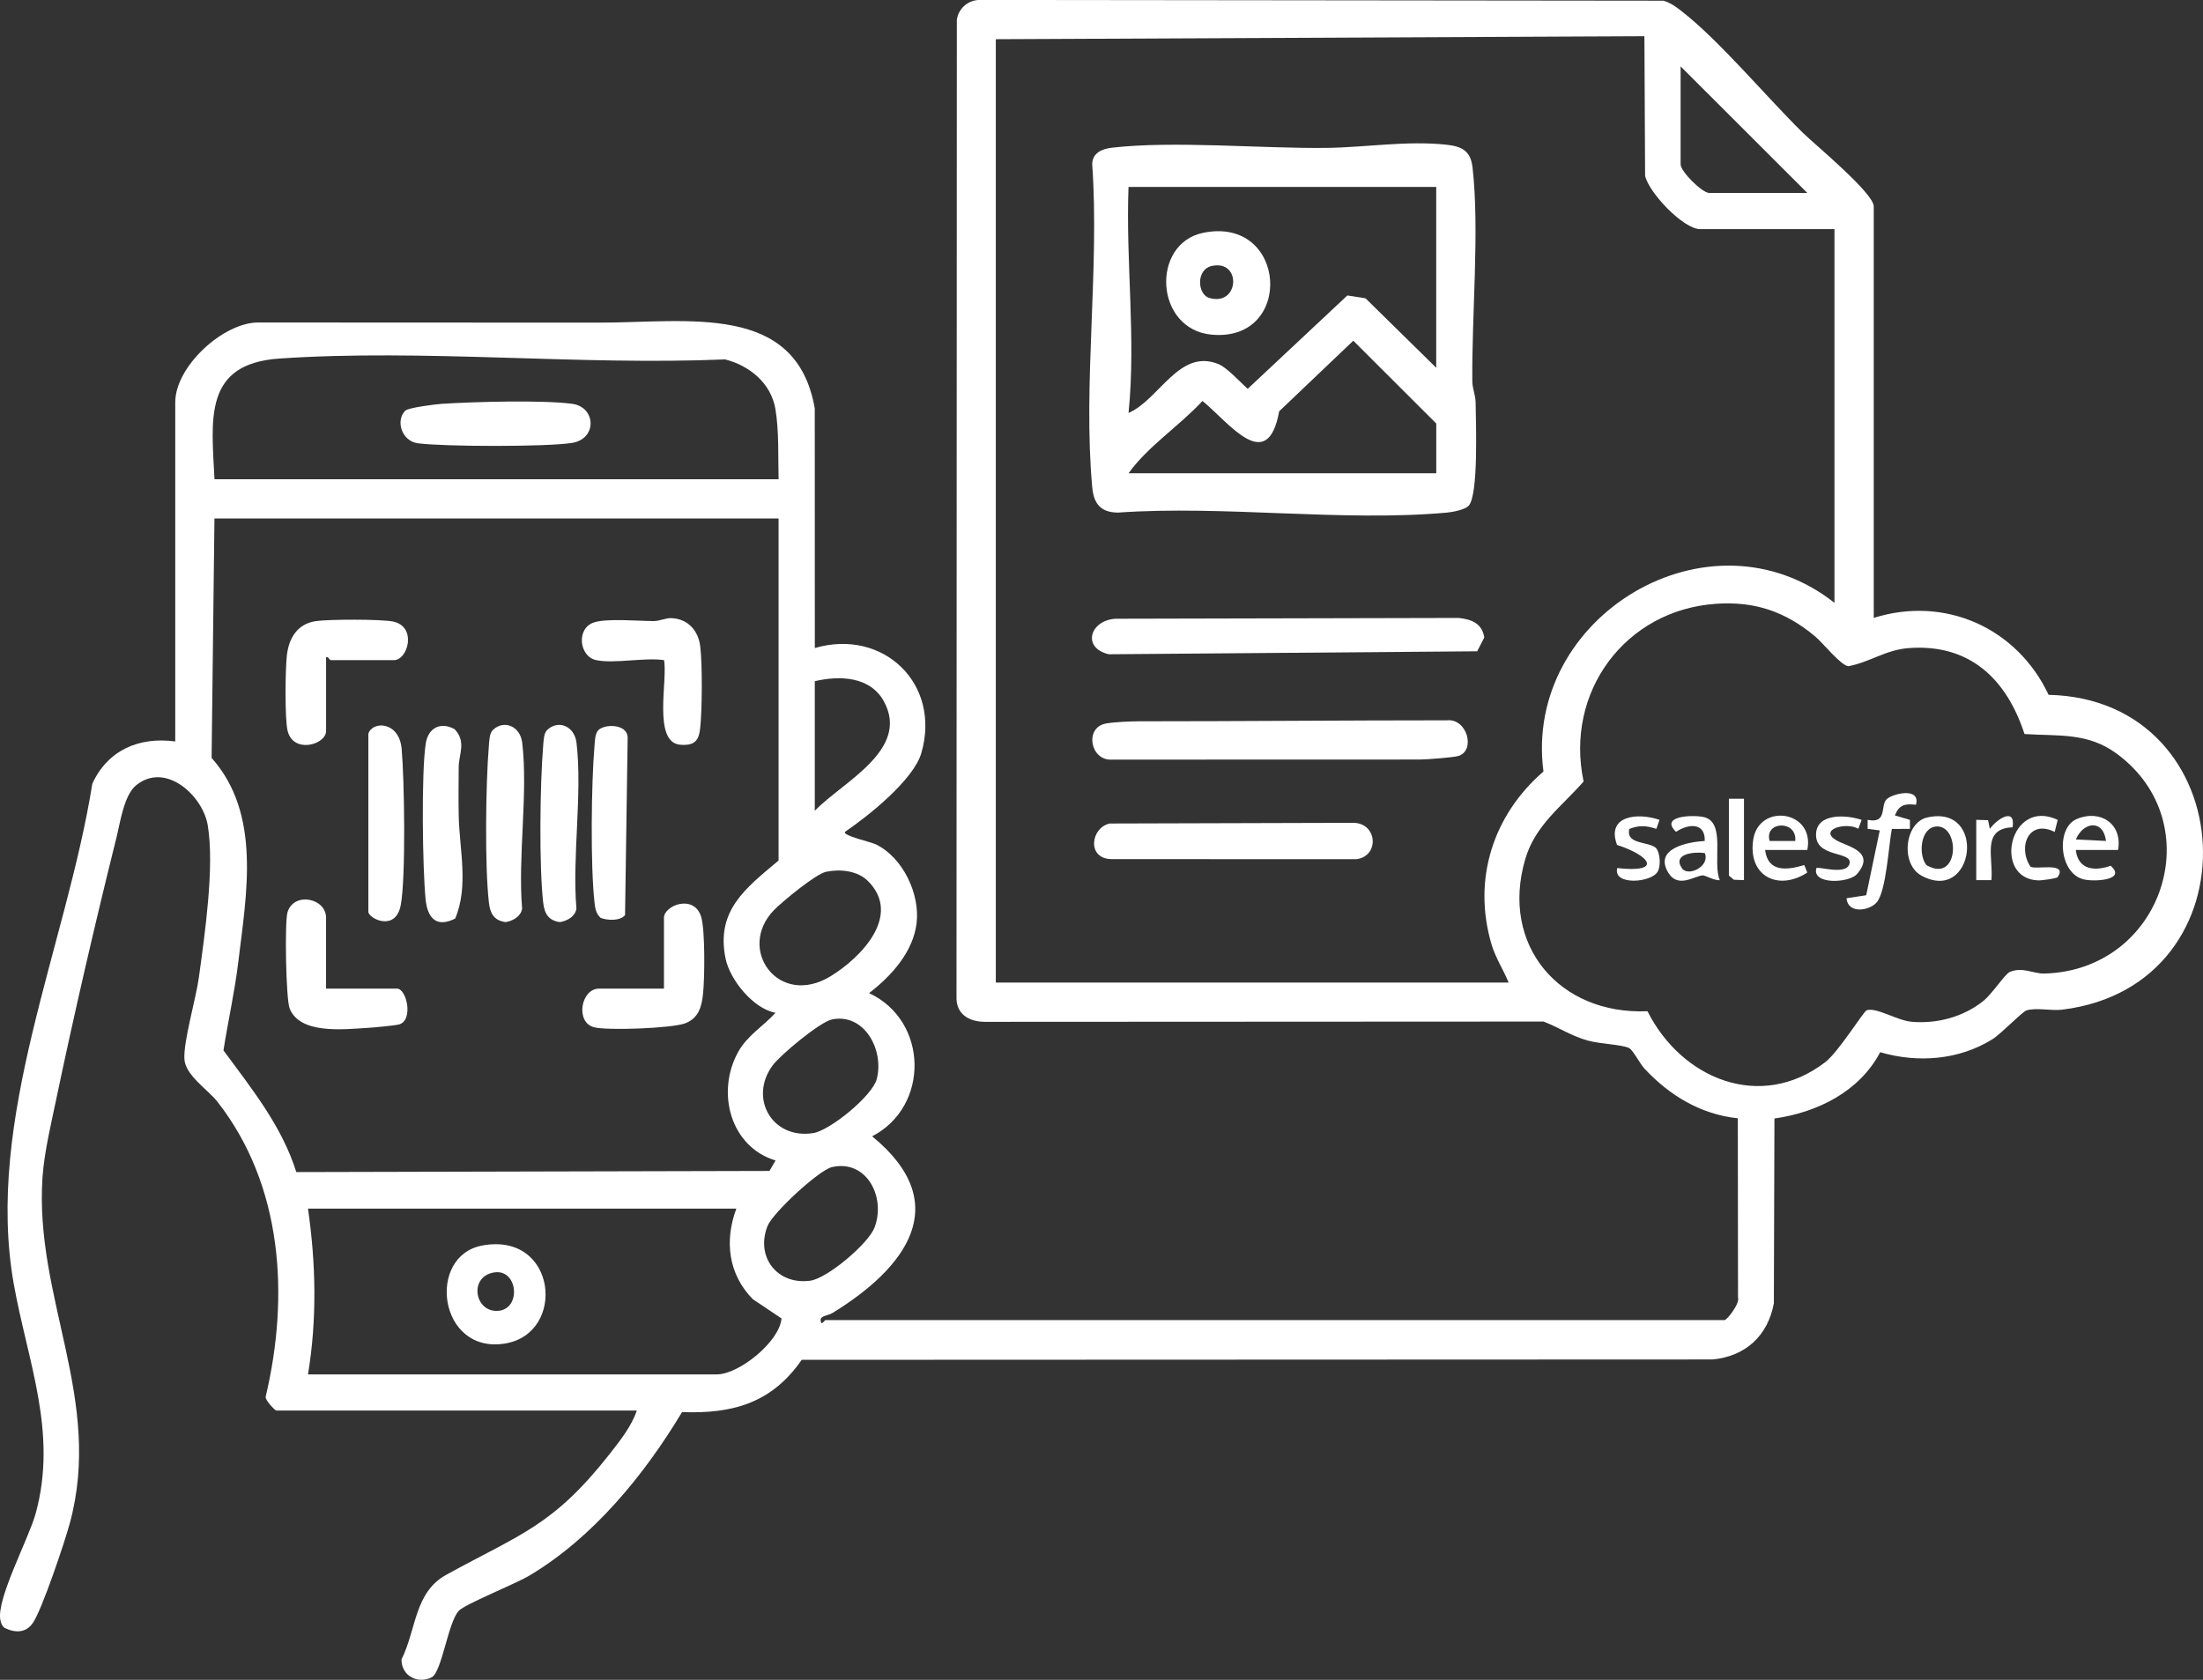 <?xml version="1.0" encoding="UTF-8"?> <svg xmlns="http://www.w3.org/2000/svg" width="118" height="90" viewBox="0 0 118 90" fill="none"><rect x="0" y="0" width="118" height="90" fill="#333333" stroke="none"/><g clip-path="url(#clip0_121_925)"><path d="M100.361 33.106C104.181 31.903 108.041 33.641 109.73 37.227C120.244 37.463 121.001 52.808 110.457 54.095C109.874 54.166 109.077 53.977 108.554 54.131C108.331 54.195 107.182 55.394 106.715 55.684C104.915 56.8 102.722 56.962 100.708 56.375C99.602 58.484 97.338 59.605 95.045 59.926L95.014 69.828C94.692 71.564 93.497 72.675 91.722 72.837L42.942 72.856C41.346 75.162 39.264 75.758 36.533 75.656C34.512 79.026 31.752 82.401 28.341 84.424C27.583 84.875 24.898 85.947 24.57 86.307C23.994 86.937 23.663 89.598 23.123 89.866C22.37 90.241 21.498 89.788 21.506 88.909C22.317 87.271 22.186 85.317 23.918 84.365C27.919 82.168 29.627 81.747 32.649 77.91C33.187 77.225 33.843 76.394 34.108 75.574H14.798C14.742 75.574 14.207 75.036 14.229 74.839C15.506 69.447 15.15 63.506 11.644 59.025C11.145 58.386 9.933 57.617 9.878 56.753C9.818 55.794 10.495 53.516 10.652 52.374C10.964 50.083 11.502 46.423 11.125 44.205C10.857 42.624 8.866 40.793 7.292 42.073C6.638 42.606 6.438 44.071 6.234 44.891C5.101 49.432 3.962 54.362 3.002 58.94C2.731 60.238 2.369 61.751 2.278 63.061C1.831 69.539 5.547 74.984 3.734 81.632C3.458 82.643 2.265 86.197 1.771 86.937C1.394 87.499 0.821 87.499 0.242 87.216C0.103 87.106 0.053 86.961 0.019 86.791C-0.199 85.669 1.538 82.441 1.908 81.099C3.106 76.752 1.479 72.956 0.738 68.795C-0.831 59.971 3.563 50.662 4.945 41.988C5.772 40.189 7.448 39.464 9.387 39.725V21.559C9.387 19.62 11.967 17.278 13.829 17.278C19.746 17.278 26.324 17.286 32.096 17.286C36.886 17.286 42.654 16.201 43.642 21.884L43.645 34.719C47.31 33.654 50.424 36.633 49.351 40.342C48.932 41.792 46.505 43.722 45.259 44.571C45.122 44.773 46.639 45.103 46.927 45.245C48.367 45.954 49.281 47.896 49.097 49.451C48.913 51.006 47.745 52.288 46.552 53.209C49.732 54.691 49.808 59.28 46.714 60.881C51.164 64.522 48.477 67.947 44.618 70.332C44.321 70.516 43.878 70.477 43.967 70.807C43.994 71.034 44.172 70.728 44.211 70.728H92.364C92.516 70.728 93.206 69.819 93.094 69.52L93.083 59.915C91.102 59.71 89.407 58.684 88.079 57.247C87.82 56.968 87.457 56.228 87.237 56.14C86.775 55.952 85.734 55.939 85.052 55.752C84.163 55.507 83.512 55.051 82.678 54.733L52.77 54.748C51.889 54.745 51.196 54.333 51.233 53.377L51.251 1.059C51.338 0.457 51.839 0.013 52.45 -0.003L89.097 0.037C89.452 0.139 89.738 0.339 90.026 0.562C92.07 2.135 94.612 5.193 96.562 7.11C97.213 7.749 100.364 10.341 100.364 11.061V33.103L100.361 33.106ZM53.339 2.103V52.645H80.809C80.523 51.949 80.101 51.313 79.886 50.58C78.867 47.103 79.975 43.67 82.672 41.337C81.584 33.031 91.556 27.001 98.26 32.299V12.276H91.07C90.157 12.276 88.3 10.299 88.117 9.413L88.08 1.941L53.339 2.101V2.103ZM96.806 10.338L90.019 3.556V8.804C90.019 9.188 91.171 10.338 91.554 10.338H96.806ZM41.704 25.678C41.674 24.49 41.733 23.064 41.53 21.896C41.291 20.527 40.15 19.591 38.839 19.256C31.046 19.589 22.684 18.681 14.955 19.211C10.872 19.491 11.335 22.497 11.489 25.678H41.706H41.704ZM41.704 27.778H11.487L11.334 40.607C14.008 43.615 13.205 47.882 12.759 51.575C12.57 53.148 12.213 54.711 11.97 56.277C13.478 58.328 15.096 60.324 15.871 62.797L41.216 62.736L41.541 62.176C39.112 61.439 38.351 58.517 39.533 56.371C40.024 55.479 40.88 54.987 41.541 54.262C40.349 54.048 39.099 52.497 38.865 51.363C38.33 48.776 39.951 47.581 41.703 46.105V27.778H41.704ZM91.926 32.349C87.041 32.68 83.806 37.093 84.824 41.871C83.632 43.228 82.236 44.205 81.699 46.025C80.342 50.632 83.522 54.384 88.245 54.179C90.063 57.796 94.287 59.571 97.764 56.911C98.482 56.362 99.82 54.176 99.993 54.124C100.529 53.965 101.602 54.672 102.384 54.743C103.753 54.867 105.181 54.483 106.257 53.611C106.674 53.273 107.403 52.19 107.636 52.083C108.308 51.778 108.93 52.175 109.492 52.161C115.878 51.996 118.441 44.092 113.37 40.373C111.811 39.23 110.249 39.448 108.439 39.327C107.479 36.38 105.498 34.472 102.222 34.724C101.004 34.818 100.132 35.487 98.997 35.695C98.579 35.635 97.637 34.435 97.205 34.08C95.618 32.769 94.009 32.207 91.924 32.349H91.926ZM43.643 43.441C45.091 41.918 48.779 40.187 47.339 37.568C46.607 36.237 44.962 36.184 43.643 36.497V43.441ZM46.497 47.21C45.94 46.646 44.999 46.551 44.246 46.708C43.702 46.821 41.9 48.305 41.456 48.762C39.432 50.846 41.698 54.023 44.506 52.295C46.111 51.308 48.326 49.054 46.497 47.208V47.21ZM44.571 54.617C43.926 54.745 41.795 56.522 41.381 57.087C40.096 58.841 41.363 61.053 43.553 60.709C44.463 60.567 46.725 58.715 46.961 57.817C47.368 56.27 46.31 54.273 44.571 54.617ZM44.566 62.529C43.876 62.684 41.386 64.981 41.108 65.694C40.465 67.341 41.622 68.846 43.386 68.619C44.311 68.501 46.513 66.631 46.841 65.772C47.462 64.149 46.428 62.111 44.566 62.529ZM39.442 64.756H16.497C16.922 67.695 16.985 70.702 16.497 73.637H38.392C39.587 73.637 41.754 71.885 41.861 70.639L40.324 69.607C39.009 68.275 38.797 66.474 39.442 64.756Z" fill="white"></path><path d="M78.668 27.093C78.469 27.311 77.816 27.435 77.504 27.464C71.905 27.97 65.555 27.062 59.875 27.464C58.936 27.45 58.582 26.975 58.502 26.092C58.001 20.603 58.899 14.367 58.502 8.797C58.51 8.202 59.019 7.975 59.557 7.914C62.882 7.53 67.538 7.963 71.039 7.924C73.132 7.901 75.384 7.52 77.496 7.756C78.312 7.846 78.773 8.092 78.873 8.964C79.258 12.29 78.825 16.938 78.863 20.438C78.868 20.82 79.033 21.173 79.038 21.556C79.051 22.57 79.204 26.503 78.668 27.095V27.093ZM76.931 10.015H60.447C60.294 14.063 60.854 18.084 60.449 22.124C62.095 21.415 63.155 18.659 65.254 19.502C65.723 19.689 66.427 20.477 66.832 20.831L72.169 15.83L73.141 15.982L76.929 19.704V10.015H76.931ZM76.931 25.355V22.691L72.487 18.254L68.518 22.035C67.888 25.493 65.823 22.63 64.408 21.483C63.168 22.827 61.497 23.896 60.449 25.355H76.931Z" fill="white"></path><path d="M61.061 38.645C66.439 38.645 72.081 38.593 77.499 38.593C78.59 38.475 79.054 40.219 78.112 40.504C77.868 40.578 76.446 40.694 76.04 40.694C70.698 40.694 65.054 40.699 59.557 40.699C58.393 40.769 58.073 38.974 59.24 38.763C59.67 38.685 60.534 38.645 61.061 38.645Z" fill="white"></path><path d="M59.764 33.15L78.141 33.108C78.828 33.185 79.387 33.403 79.503 34.157L79.122 34.895L59.389 35.054C57.926 34.71 58.383 33.224 59.764 33.15Z" fill="white"></path><path d="M59.434 44.122L72.49 44.085C73.78 44.095 73.904 45.868 72.657 46.034C68.62 46.034 63.773 46.029 59.557 46.029C58.19 46.029 58.421 44.347 59.432 44.124L59.434 44.122Z" fill="white"></path><path d="M17.466 52.968H21.264C21.78 52.968 22.152 54.636 21.399 54.88C21.189 54.948 19.985 55.054 19.654 55.074C18.369 55.153 16.06 55.416 15.514 54.029C15.314 53.519 15.243 49.416 15.398 48.883C15.726 47.767 17.465 48.105 17.465 49.172V52.967L17.466 52.968Z" fill="white"></path><path d="M17.466 35.206V39.162C17.466 39.908 15.682 40.41 15.399 39.128C15.252 38.458 15.28 35.876 15.364 35.125C15.469 34.191 15.921 33.431 16.91 33.279C17.578 33.176 20.446 33.168 21.066 33.303C22.349 33.584 21.848 35.369 21.1 35.369H17.707C17.658 35.369 17.582 35.163 17.465 35.207L17.466 35.206Z" fill="white"></path><path d="M35.564 52.968V49.173C35.564 48.508 37.177 47.882 37.556 49.12C37.775 49.832 37.744 52.389 37.661 53.209C37.589 53.929 37.429 54.549 36.697 54.828C36 55.095 32.479 55.229 31.799 55.033C30.804 54.748 31.119 52.968 32.088 52.968H35.562H35.564Z" fill="white"></path><path d="M31.928 35.367C31.019 35.175 30.842 33.644 31.839 33.34C32.547 33.126 34.173 33.271 35.005 33.276C35.339 33.278 35.651 33.106 35.957 33.118C36.842 33.151 37.404 33.778 37.508 34.637C37.626 35.617 37.61 38.009 37.505 39.004C37.432 39.688 37.203 39.955 36.453 39.903C34.939 39.8 35.781 36.417 35.566 35.367C34.514 35.215 32.901 35.572 31.93 35.367H31.928Z" fill="white"></path><path d="M24.377 49.217C23.39 49.714 22.904 49.204 22.799 48.205C22.631 46.588 22.561 41.324 22.808 39.817C22.942 38.992 23.608 38.655 24.35 39.068C24.994 39.748 24.573 40.397 24.57 41.095C24.565 41.959 24.553 42.829 24.57 43.693C24.602 45.474 25.119 47.478 24.379 49.219L24.377 49.217Z" fill="white"></path><path d="M26.392 39.12C26.963 38.551 27.864 38.874 27.973 39.804C28.291 42.548 27.733 45.878 27.966 48.686C27.897 49.106 27.473 49.341 27.081 49.404C26.463 49.319 26.256 48.947 26.189 48.369C25.961 46.423 26.016 41.965 26.185 39.963C26.206 39.712 26.213 39.297 26.392 39.12Z" fill="white"></path><path d="M29.301 39.12C29.871 38.551 30.773 38.874 30.881 39.804C31.2 42.548 30.642 45.878 30.875 48.686C30.805 49.106 30.382 49.341 29.989 49.404C29.372 49.319 29.165 48.947 29.097 48.369C28.869 46.423 28.924 41.965 29.094 39.963C29.115 39.712 29.122 39.297 29.301 39.12Z" fill="white"></path><path d="M32.048 39.12C32.395 38.774 33.578 38.784 33.62 39.489L33.48 49.028C33.223 49.353 32.531 49.32 32.169 49.175C31.928 48.959 31.88 48.673 31.846 48.369C31.621 46.398 31.671 41.984 31.843 39.963C31.864 39.712 31.87 39.297 32.05 39.12H32.048Z" fill="white"></path><path d="M19.728 39.323C19.924 38.624 21.377 38.617 21.514 40.123C21.661 41.755 21.743 47.014 21.467 48.487C21.191 49.96 19.73 49.201 19.73 48.85V39.323H19.728Z" fill="white"></path><path d="M102.625 43.118C102.03 43.048 101.725 43.12 101.495 43.688L102.302 43.927V44.41L101.332 44.411C101.167 45.282 101.035 47.717 100.532 48.334C100.156 48.794 98.983 48.996 98.907 48.125L99.96 47.965L100.686 44.492L100.036 44.408V43.925C101.106 44.145 100.708 43.178 101.045 42.831C101.348 42.514 102.893 42.151 102.625 43.116V43.118Z" fill="white"></path><path d="M103.223 43.799C106.442 43.066 105.768 48.434 102.935 46.924C101.77 46.302 102.022 44.074 103.223 43.799ZM103.699 44.282C102.864 44.356 102.738 45.786 103.184 46.351C104.955 47.373 105.013 44.166 103.699 44.282Z" fill="white"></path><path d="M92.118 47.155C91.878 47.199 91.323 46.9 91.23 46.9C90.806 46.895 89.895 47.633 89.363 46.763C88.57 45.463 90.372 45.114 91.312 45.056C91.346 44.063 90.441 44.119 89.775 44.568C88.891 43.722 90.599 43.649 91.228 43.77C92.479 44.011 91.703 46.218 92.118 47.157V47.155ZM91.312 45.703C90.727 45.624 89.564 45.745 90.09 46.519C90.417 46.998 91.619 46.41 91.312 45.703Z" fill="white"></path><path d="M96.806 45.54H94.544C94.697 46.75 95.717 46.625 96.644 46.346L96.804 46.751C95.24 47.765 93.61 46.934 93.909 44.985C94.214 42.998 97.231 43.42 96.806 45.54ZM96.16 45.056C96.27 43.919 94.482 43.987 94.788 45.057H96.16V45.056Z" fill="white"></path><path d="M113.45 45.54H111.187C111.307 46.598 112.186 46.695 113.052 46.385C113.925 47.148 112.217 47.253 111.625 47.119C110.292 46.817 110.105 44.365 111.228 43.885C112.495 43.342 113.702 44.139 113.45 45.54ZM112.803 45.056C112.666 43.893 111.595 44.011 111.189 44.977L112.803 45.056Z" fill="white"></path><path d="M99.715 43.929L99.538 44.403C98.891 44.024 97.373 44.445 98.372 45.027C98.928 45.351 100.511 45.616 99.466 46.829C99.041 47.321 97.035 47.412 97.291 46.512C97.396 46.404 98.912 46.922 99.068 46.267C99.231 45.577 97.194 45.991 97.275 44.654C97.343 43.538 98.949 43.661 99.715 43.929Z" fill="white"></path><path d="M88.888 43.929L88.72 44.41C88.19 44.231 87.801 44.205 87.272 44.413C87.054 45.304 88.466 45.062 88.74 45.485C88.921 45.768 88.956 46.364 88.808 46.67C88.501 47.308 86.372 47.46 86.626 46.509C89.063 46.782 88.41 45.85 86.615 45.269C86.022 43.688 87.728 43.522 88.888 43.927V43.929Z" fill="white"></path><path d="M110.218 43.927L110.055 44.573C108.675 43.877 108.056 45.364 108.757 46.433C109.035 46.617 110.771 46.155 110.218 46.992C110.169 47.065 109.355 47.178 109.168 47.169C106.71 47.082 107.634 42.709 110.22 43.927H110.218Z" fill="white"></path><path d="M93.413 42.795V47.155L92.868 47.134L92.605 46.913V42.795H93.413Z" fill="white"></path><path d="M105.855 43.925L106.487 43.943L106.582 44.408C106.997 43.845 107.967 43.247 107.801 44.324C106.112 44.394 106.786 45.95 106.665 47.155H105.855V43.924V43.925Z" fill="white"></path><path d="M25.825 66.733C29.844 65.98 30.361 71.454 27.04 71.985C23.484 72.555 22.832 67.293 25.825 66.733ZM26.47 68.173C25.129 68.383 25.395 70.233 26.596 70.235C27.947 70.237 27.777 67.968 26.47 68.173Z" fill="white"></path><path d="M21.706 22.003C21.869 21.84 23.332 21.657 23.681 21.635C25.403 21.527 29.02 21.422 30.644 21.635C31.923 21.801 32.011 23.518 30.626 23.733C29.241 23.947 23.796 23.934 22.387 23.75C21.509 23.636 21.178 22.529 21.706 22.005V22.003Z" fill="white"></path><path d="M64.445 12.474C68.953 11.546 69.35 18.349 64.892 17.929C61.85 17.642 61.628 13.056 64.445 12.474ZM64.931 14.244C64.041 14.425 64.139 15.771 64.763 15.959C66.379 16.443 66.526 13.921 64.931 14.244Z" fill="white"></path></g><defs><clipPath id="clip0_121_925"><rect width="118" height="90" fill="white"></rect></clipPath></defs></svg> 